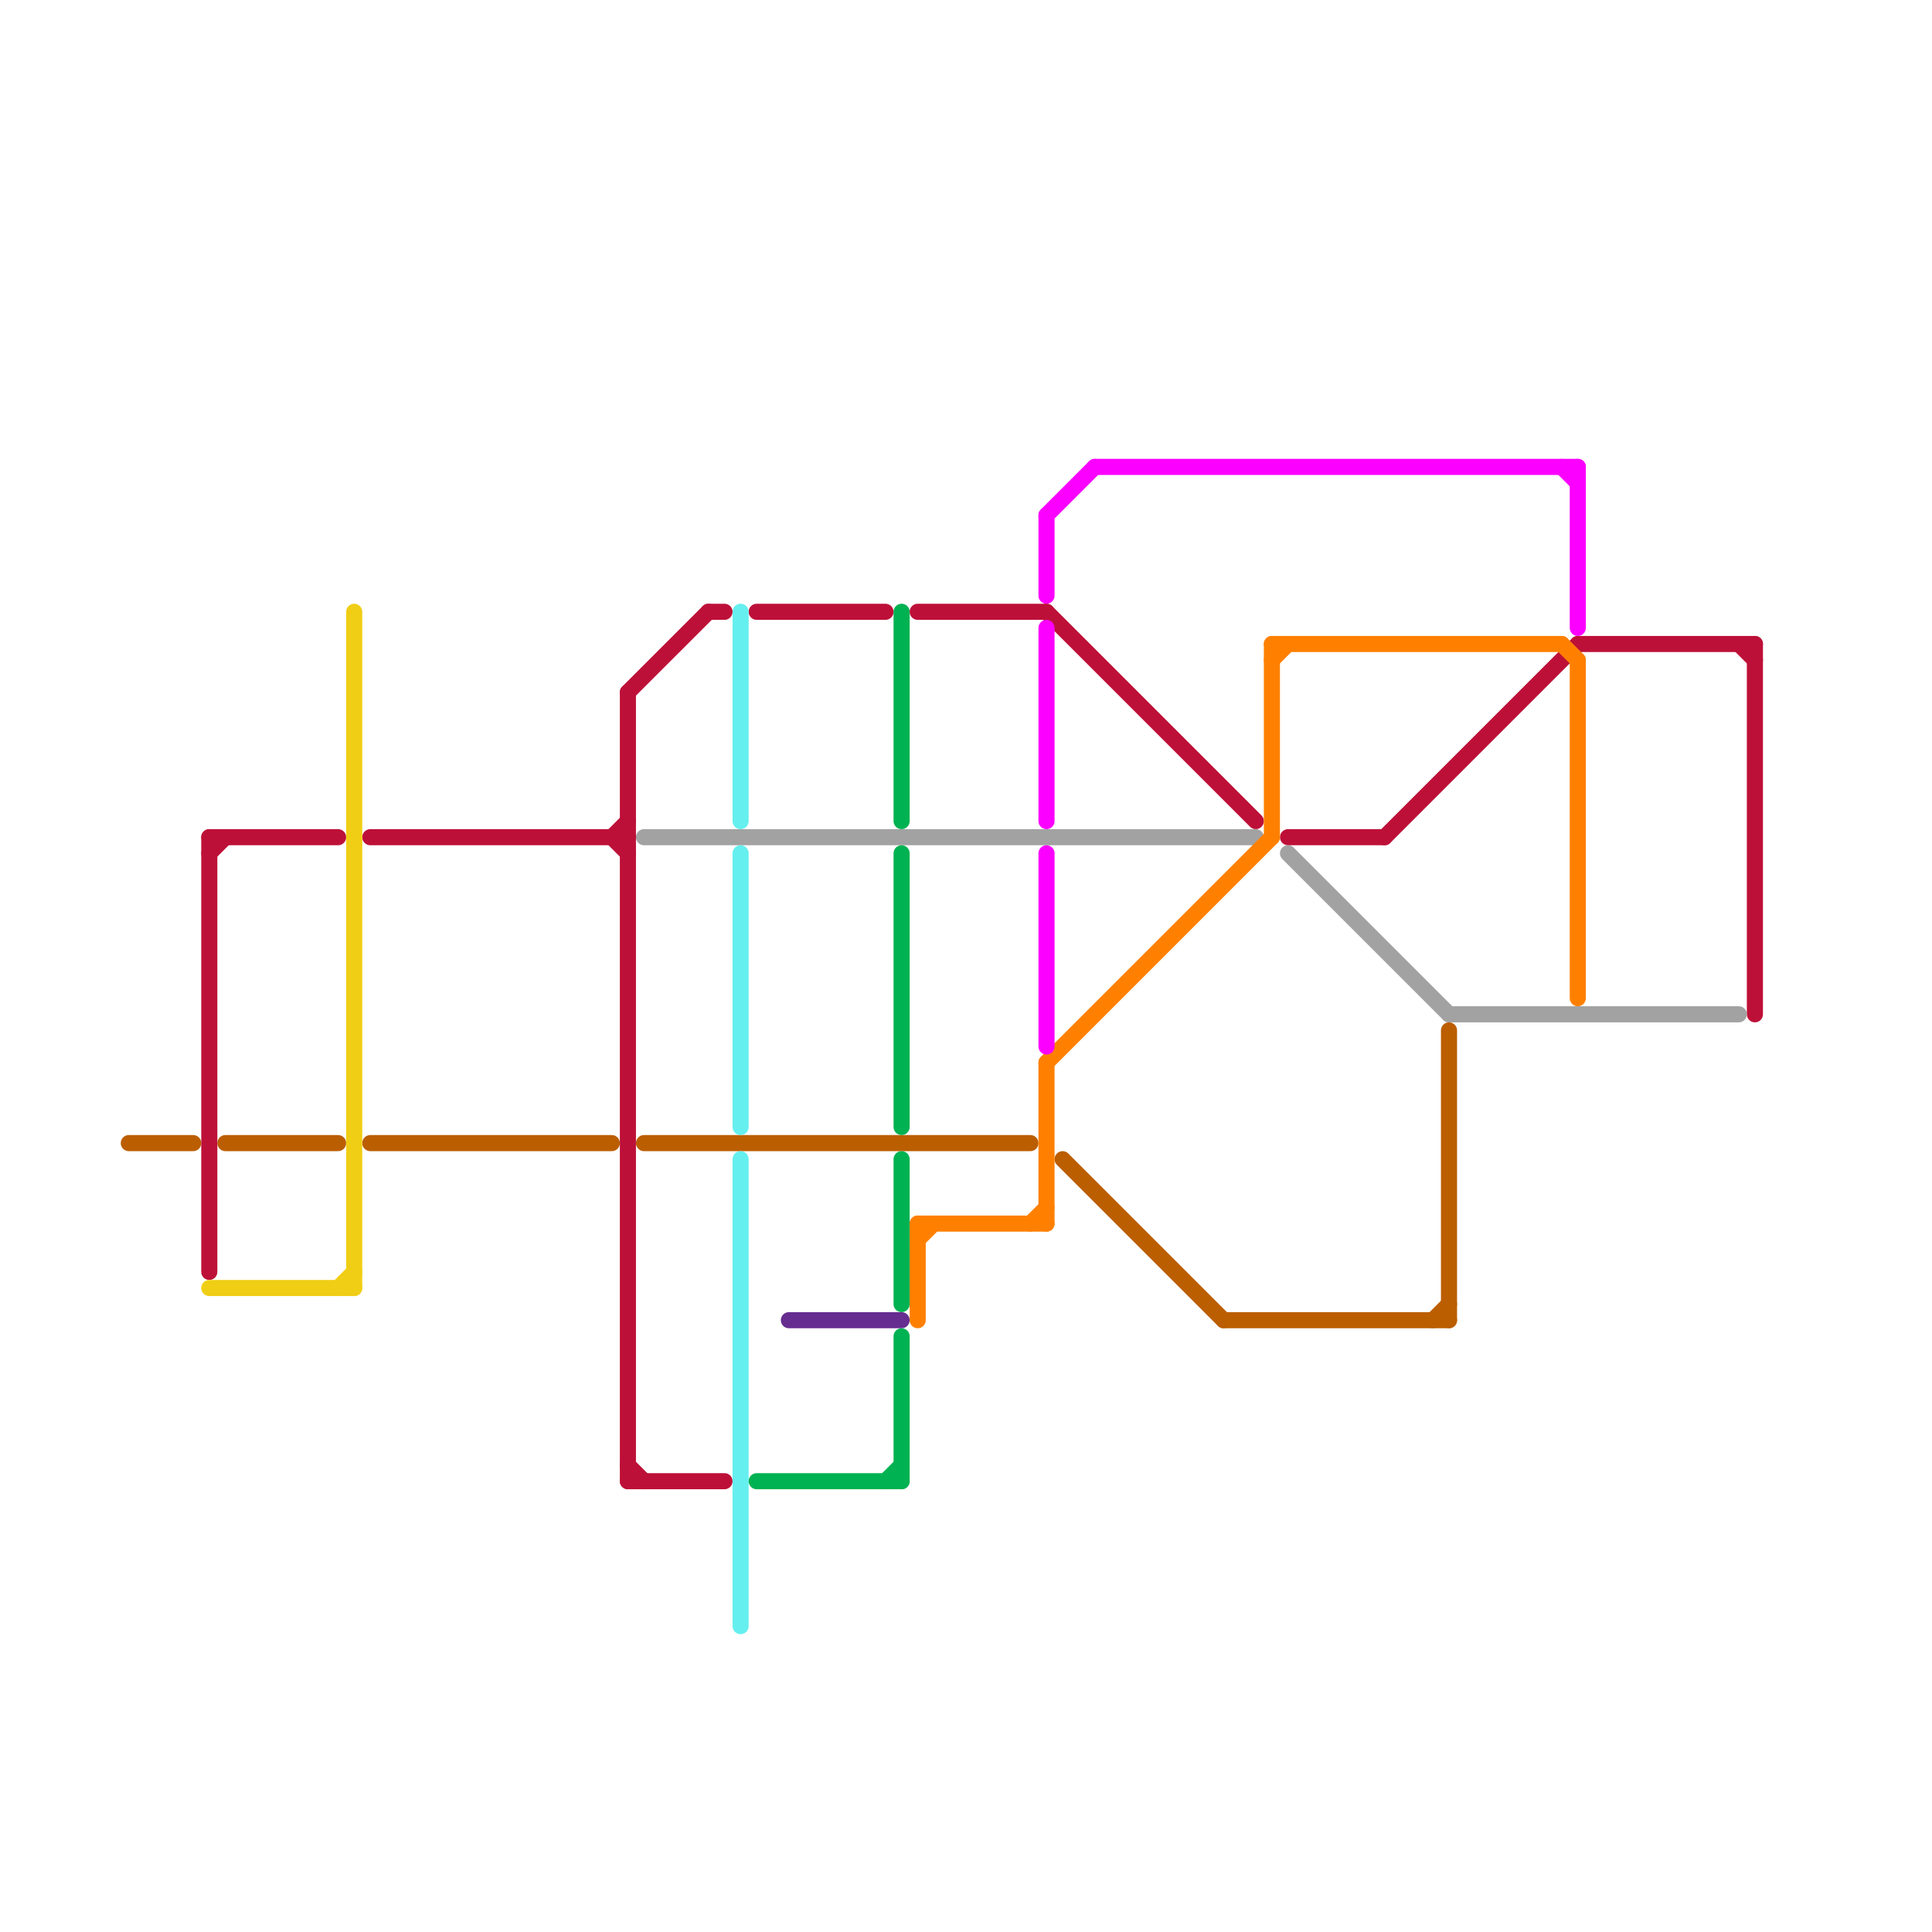 
<svg version="1.1" xmlns="http://www.w3.org/2000/svg" viewBox="0 0 120 120">
<style>text { font: 1px Helvetica; font-weight: 600; white-space: pre; dominant-baseline: central; } line { stroke-width: 1; fill: none; stroke-linecap: round; stroke-linejoin: round; } .c0 { stroke: #bb5e00 } .c1 { stroke: #bd1038 } .c2 { stroke: #a2a2a2 } .c3 { stroke: #f0ce15 } .c4 { stroke: #65efef } .c5 { stroke: #00b251 } .c6 { stroke: #662c90 } .c7 { stroke: #ff8000 } .c8 { stroke: #fb00ff }</style><defs><g id="wm-xf"><circle r="1.2" fill="#000"/><circle r="0.9" fill="#fff"/><circle r="0.6" fill="#000"/><circle r="0.3" fill="#fff"/></g><g id="wm"><circle r="0.6" fill="#000"/><circle r="0.3" fill="#fff"/></g></defs><line class="c0" x1="14" y1="71" x2="21" y2="71"/><line class="c0" x1="76" y1="82" x2="90" y2="82"/><line class="c0" x1="90" y1="64" x2="90" y2="82"/><line class="c0" x1="40" y1="71" x2="64" y2="71"/><line class="c0" x1="66" y1="72" x2="76" y2="82"/><line class="c0" x1="89" y1="82" x2="90" y2="81"/><line class="c0" x1="8" y1="71" x2="12" y2="71"/><line class="c0" x1="23" y1="71" x2="38" y2="71"/><line class="c1" x1="23" y1="52" x2="39" y2="52"/><line class="c1" x1="57" y1="38" x2="65" y2="38"/><line class="c1" x1="47" y1="38" x2="55" y2="38"/><line class="c1" x1="65" y1="38" x2="78" y2="51"/><line class="c1" x1="86" y1="52" x2="98" y2="40"/><line class="c1" x1="98" y1="40" x2="109" y2="40"/><line class="c1" x1="39" y1="43" x2="44" y2="38"/><line class="c1" x1="38" y1="52" x2="39" y2="51"/><line class="c1" x1="109" y1="40" x2="109" y2="63"/><line class="c1" x1="39" y1="92" x2="45" y2="92"/><line class="c1" x1="13" y1="53" x2="14" y2="52"/><line class="c1" x1="13" y1="52" x2="13" y2="79"/><line class="c1" x1="39" y1="91" x2="40" y2="92"/><line class="c1" x1="38" y1="52" x2="39" y2="53"/><line class="c1" x1="13" y1="52" x2="21" y2="52"/><line class="c1" x1="108" y1="40" x2="109" y2="41"/><line class="c1" x1="44" y1="38" x2="45" y2="38"/><line class="c1" x1="39" y1="43" x2="39" y2="92"/><line class="c1" x1="80" y1="52" x2="86" y2="52"/><line class="c2" x1="40" y1="52" x2="78" y2="52"/><line class="c2" x1="90" y1="63" x2="108" y2="63"/><line class="c2" x1="80" y1="53" x2="90" y2="63"/><line class="c3" x1="13" y1="80" x2="22" y2="80"/><line class="c3" x1="21" y1="80" x2="22" y2="79"/><line class="c3" x1="22" y1="38" x2="22" y2="80"/><line class="c4" x1="46" y1="38" x2="46" y2="51"/><line class="c4" x1="46" y1="53" x2="46" y2="70"/><line class="c4" x1="46" y1="72" x2="46" y2="101"/><line class="c5" x1="56" y1="53" x2="56" y2="70"/><line class="c5" x1="56" y1="38" x2="56" y2="51"/><line class="c5" x1="47" y1="92" x2="56" y2="92"/><line class="c5" x1="55" y1="92" x2="56" y2="91"/><line class="c5" x1="56" y1="83" x2="56" y2="92"/><line class="c5" x1="56" y1="72" x2="56" y2="81"/><line class="c6" x1="49" y1="82" x2="56" y2="82"/><line class="c7" x1="79" y1="40" x2="97" y2="40"/><line class="c7" x1="64" y1="76" x2="65" y2="75"/><line class="c7" x1="65" y1="66" x2="65" y2="76"/><line class="c7" x1="79" y1="40" x2="79" y2="52"/><line class="c7" x1="98" y1="41" x2="98" y2="62"/><line class="c7" x1="57" y1="76" x2="65" y2="76"/><line class="c7" x1="57" y1="76" x2="57" y2="82"/><line class="c7" x1="57" y1="77" x2="58" y2="76"/><line class="c7" x1="65" y1="66" x2="79" y2="52"/><line class="c7" x1="97" y1="40" x2="98" y2="41"/><line class="c7" x1="79" y1="41" x2="80" y2="40"/><line class="c8" x1="98" y1="29" x2="98" y2="39"/><line class="c8" x1="65" y1="32" x2="65" y2="37"/><line class="c8" x1="68" y1="29" x2="98" y2="29"/><line class="c8" x1="65" y1="53" x2="65" y2="65"/><line class="c8" x1="65" y1="32" x2="68" y2="29"/><line class="c8" x1="97" y1="29" x2="98" y2="30"/><line class="c8" x1="65" y1="39" x2="65" y2="51"/>
</svg>
